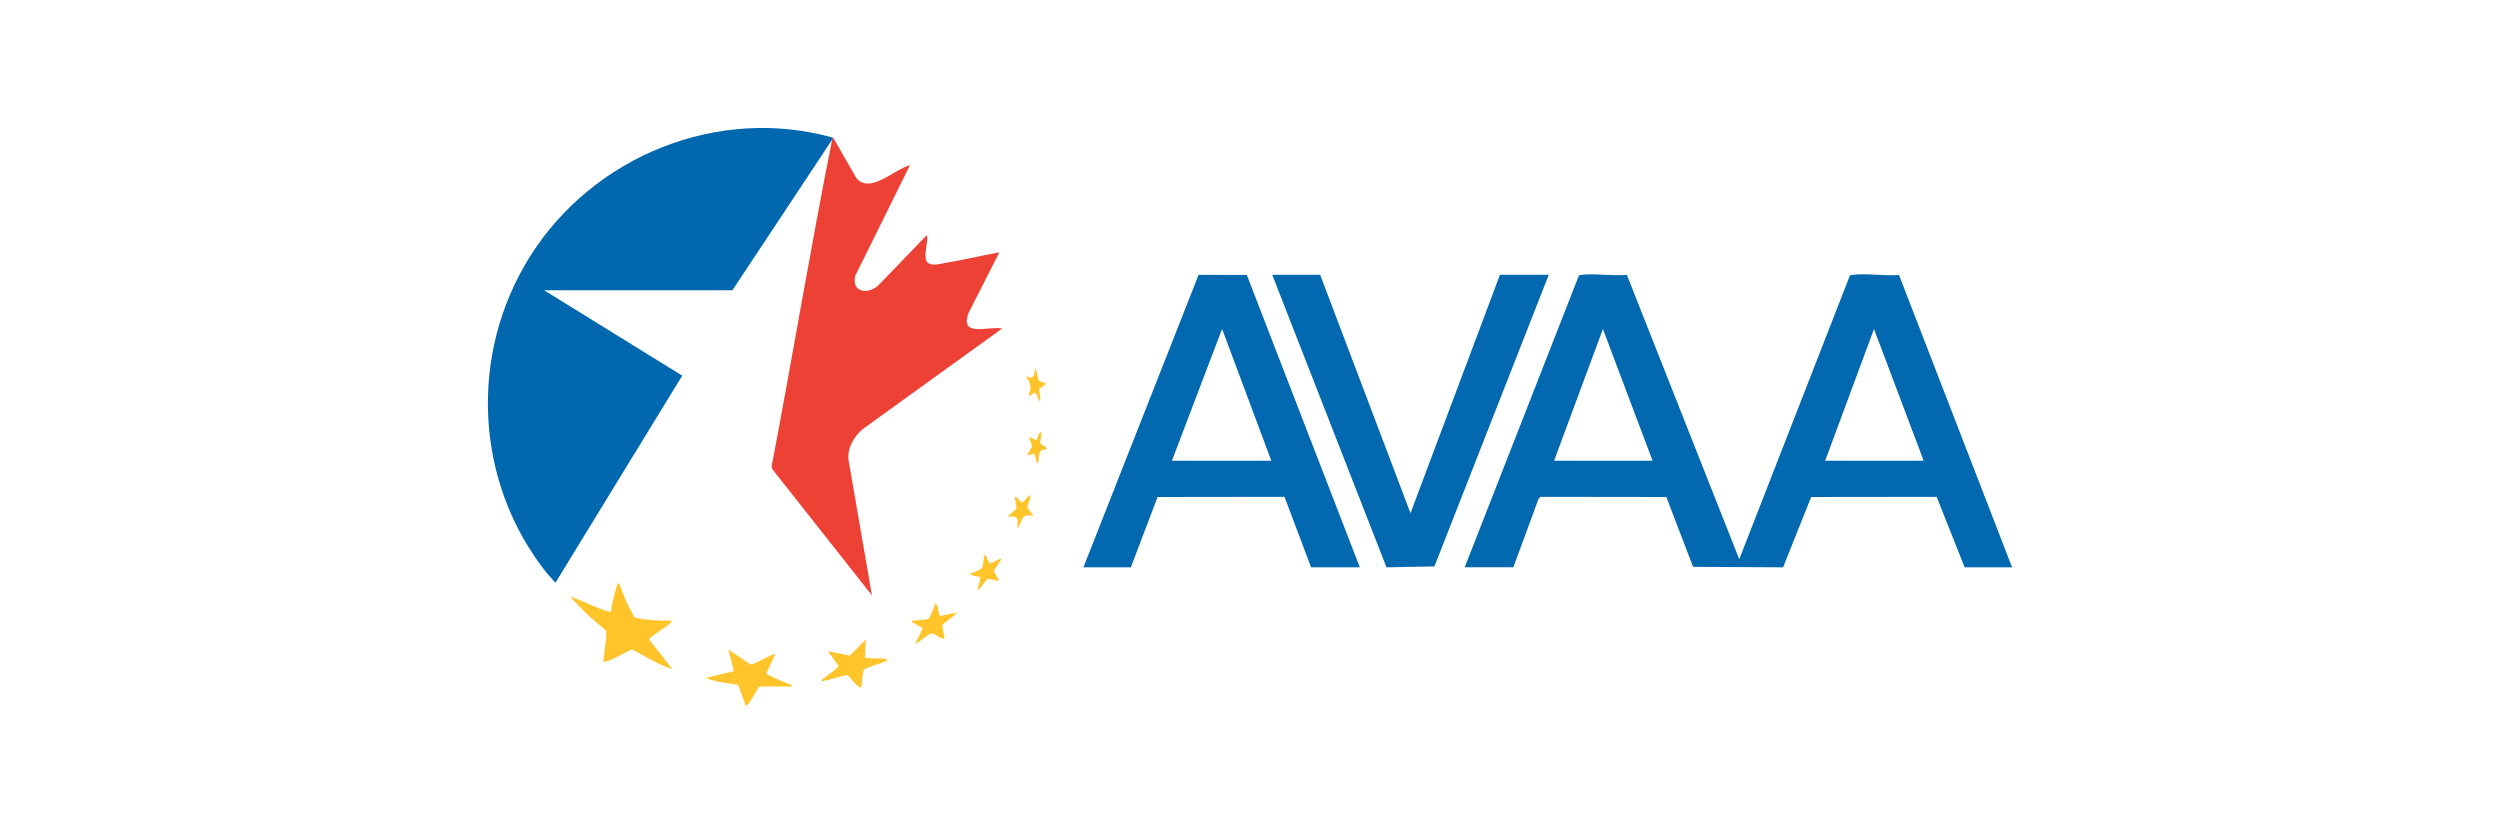 <?xml version="1.0" encoding="UTF-8"?>
<svg id="Layer_1" data-name="Layer 1" xmlns="http://www.w3.org/2000/svg" viewBox="0 0 300 100">
  <defs>
    <style>
      .cls-1 {
        fill: #0268b0;
      }

      .cls-2 {
        fill: #0168b0;
      }

      .cls-3 {
        fill: #ffc429;
      }

      .cls-4 {
        fill: #ee4135;
      }
    </style>
  </defs>
  <path class="cls-2" d="M99.98,16.52c-.02.07-.1.15-.11.22l-11.98,18.09h-22.6l16.58,10.25-15.22,24.85-1.07-1.2c-8.64-10.89-9.36-26.25-1.95-38,7.57-12.01,22.55-18.1,36.36-14.2Z"/>
  <path class="cls-1" d="M175.76,68.08l13.67-34.92c.08-.17.21-.16.36-.18,1.68-.19,3.71.16,5.43,0l13.49,34.13,13.24-33.95c.08-.17.21-.16.36-.18,1.71-.2,3.82.15,5.57.02l13.57,35.08h-5.69l-3.36-8.46-15.06.02-3.37,8.44-10.8-.06-3.21-8.38-15.06-.02-.25.18-3.05,8.27h-5.85ZM198.31,55.29l-5.96-15.81-5.86,15.81h11.82ZM230.84,55.29l-5.96-15.81-5.86,15.81h11.82Z"/>
  <path class="cls-4" d="M99.98,16.52l2.79,4.85c1.62,1.99,4.66-1.14,6.42-1.54l-6.56,13.27c-.47,2.07,1.63,2.27,2.82,1.09l5.75-5.96c.1.18.07.49.05.7-.05.68-.46,2.16.1,2.61.53.42,1.46.11,2.09.01,2.17-.34,4.32-.89,6.48-1.27l-3.7,7.29c-1.09,3,2.48,1.5,4.03,1.86l-16.75,12.08c-1.05.9-1.86,2.3-1.67,3.72l2.8,16.21-11.93-15.11-.11-.33c2.49-13.06,4.67-26.22,7.27-39.27.01-.06.09-.14.11-.22Z"/>
  <path class="cls-1" d="M130.01,68.08l13.82-35.1,5.79.02,13.56,35.08h-5.85l-3.19-8.46-15.23.02-3.21,8.44h-5.69ZM152.56,55.29l-5.91-15.82-6.02,15.82h11.93Z"/>
  <polygon class="cls-1" points="158.42 32.98 169.26 61.58 179.99 32.98 185.85 32.98 172.13 67.97 166.38 68.08 152.67 32.98 158.42 32.98"/>
  <path class="cls-3" d="M74.29,70.03c.08.08.69,1.8.85,2.13.32.67.7,1.3,1.02,1.96,1.46.29,2.93.4,4.42.35.04.18-.06.22-.16.32-.34.33-2.5,1.72-2.54,1.91l2.81,3.61c-1.71-.57-3.25-1.54-4.83-2.38-1.15.42-2.18,1.26-3.41,1.52-.14-.15.46-3.31.27-3.79-1.54-1.25-3.04-2.57-4.28-4.11.6.21,4.64,2.09,4.88,1.84.1-.89.33-1.85.6-2.71.03-.1.17-.86.38-.65Z"/>
  <path class="cls-3" d="M91.15,82.37c-.12.04-1.05,1.75-1.31,2.05-.11.12-.17.27-.37.23l-.89-2.47c-1.29-.23-2.66-.31-3.88-.83l3.36-.81-.65-2.6,2.67,1.82c.47-.02,2.79-1.44,2.96-1.28l-1.07,2.33c.02.21,2.42,1.15,2.79,1.32.15.07.29-.06.24.25h-3.85Z"/>
  <path class="cls-3" d="M103.79,78.9c.69.19,1.41.06,2.11.12.13.01.58.04.6.21-.52.35-2.49.8-2.82,1.13-.16.15-.28,1.77-.32,2.12-.27.29-1.45-1.35-1.69-1.5-.4.08-2.95.84-3.07.74-.19-.16.15-.24.2-.28.28-.21,1.81-1.33,1.84-1.52l-1.29-1.77,2.63.52,1.92-1.93-.1,2.16Z"/>
  <path class="cls-3" d="M118.3,66.67c.05.05.4.96.49.98l1.35-.65c.15.15-.82,1.22-.84,1.48s.63,1.11.52,1.23c-.38-.03-.97-.31-1.33-.22-.12.03-.85,1.22-1.16,1.3l.32-1.52c-.04-.06-1.35-.23-1.19-.43.3-.12,1.18-.44,1.35-.66.2-.26.19-.99.28-1.35.03-.13.03-.34.21-.16Z"/>
  <path class="cls-3" d="M123.94,61.9c-1.53-.3-1.14.65-1.84,1.52.01-1.22.21-1.58-1.19-1.41.17-.25,1.01-.78,1.06-1.04.04-.22-.24-1.29-.19-1.34.34-.05.65.69.91.64.18-.03.67-.77.94-.86.13.47-.36,1.06-.32,1.46.03.28.77.93.65,1.03Z"/>
  <path class="cls-3" d="M125.57,53.89c-1.12.13-.78.66-.98,1.46-.04.16.08.19-.21.16l-.22-1.08-.86.21c-.11-.11.52-.84.53-1.13,0-.22-.39-.96-.31-1.03.21-.05.74.42.87.32.05-.04.26-.93.54-.97.13.32-.15,1.15-.1,1.34.06.21.93.47.75.72Z"/>
  <path class="cls-3" d="M125.46,45.98c.19.2-.68.5-.75.72s.23,1.09.1,1.44c-.26-.12-.35-.89-.61-.97s-.51.37-.8.32c.43-1.02.32-1.47-.32-2.33,1.16.41.93-.12,1.19-1.03l.38,1.51c.18.24.75.27.81.33Z"/>
  <path class="cls-3" d="M112.79,73.92l2.05-.42c-.14.31-1.71,1.37-1.74,1.48-.08.31.31,1.56.22,1.66-.4.08-1.26-.68-1.55-.63-.31.05-1.55,1.11-1.97,1.28l.93-1.88c-.01-.08-1-.58-1.17-.69-.1-.07-.2.02-.14-.24.37-.02,1.8-.08,2.03-.24.15-.11.68-1.53.79-1.82.23-.17.47,1.45.55,1.51Z"/>
</svg>